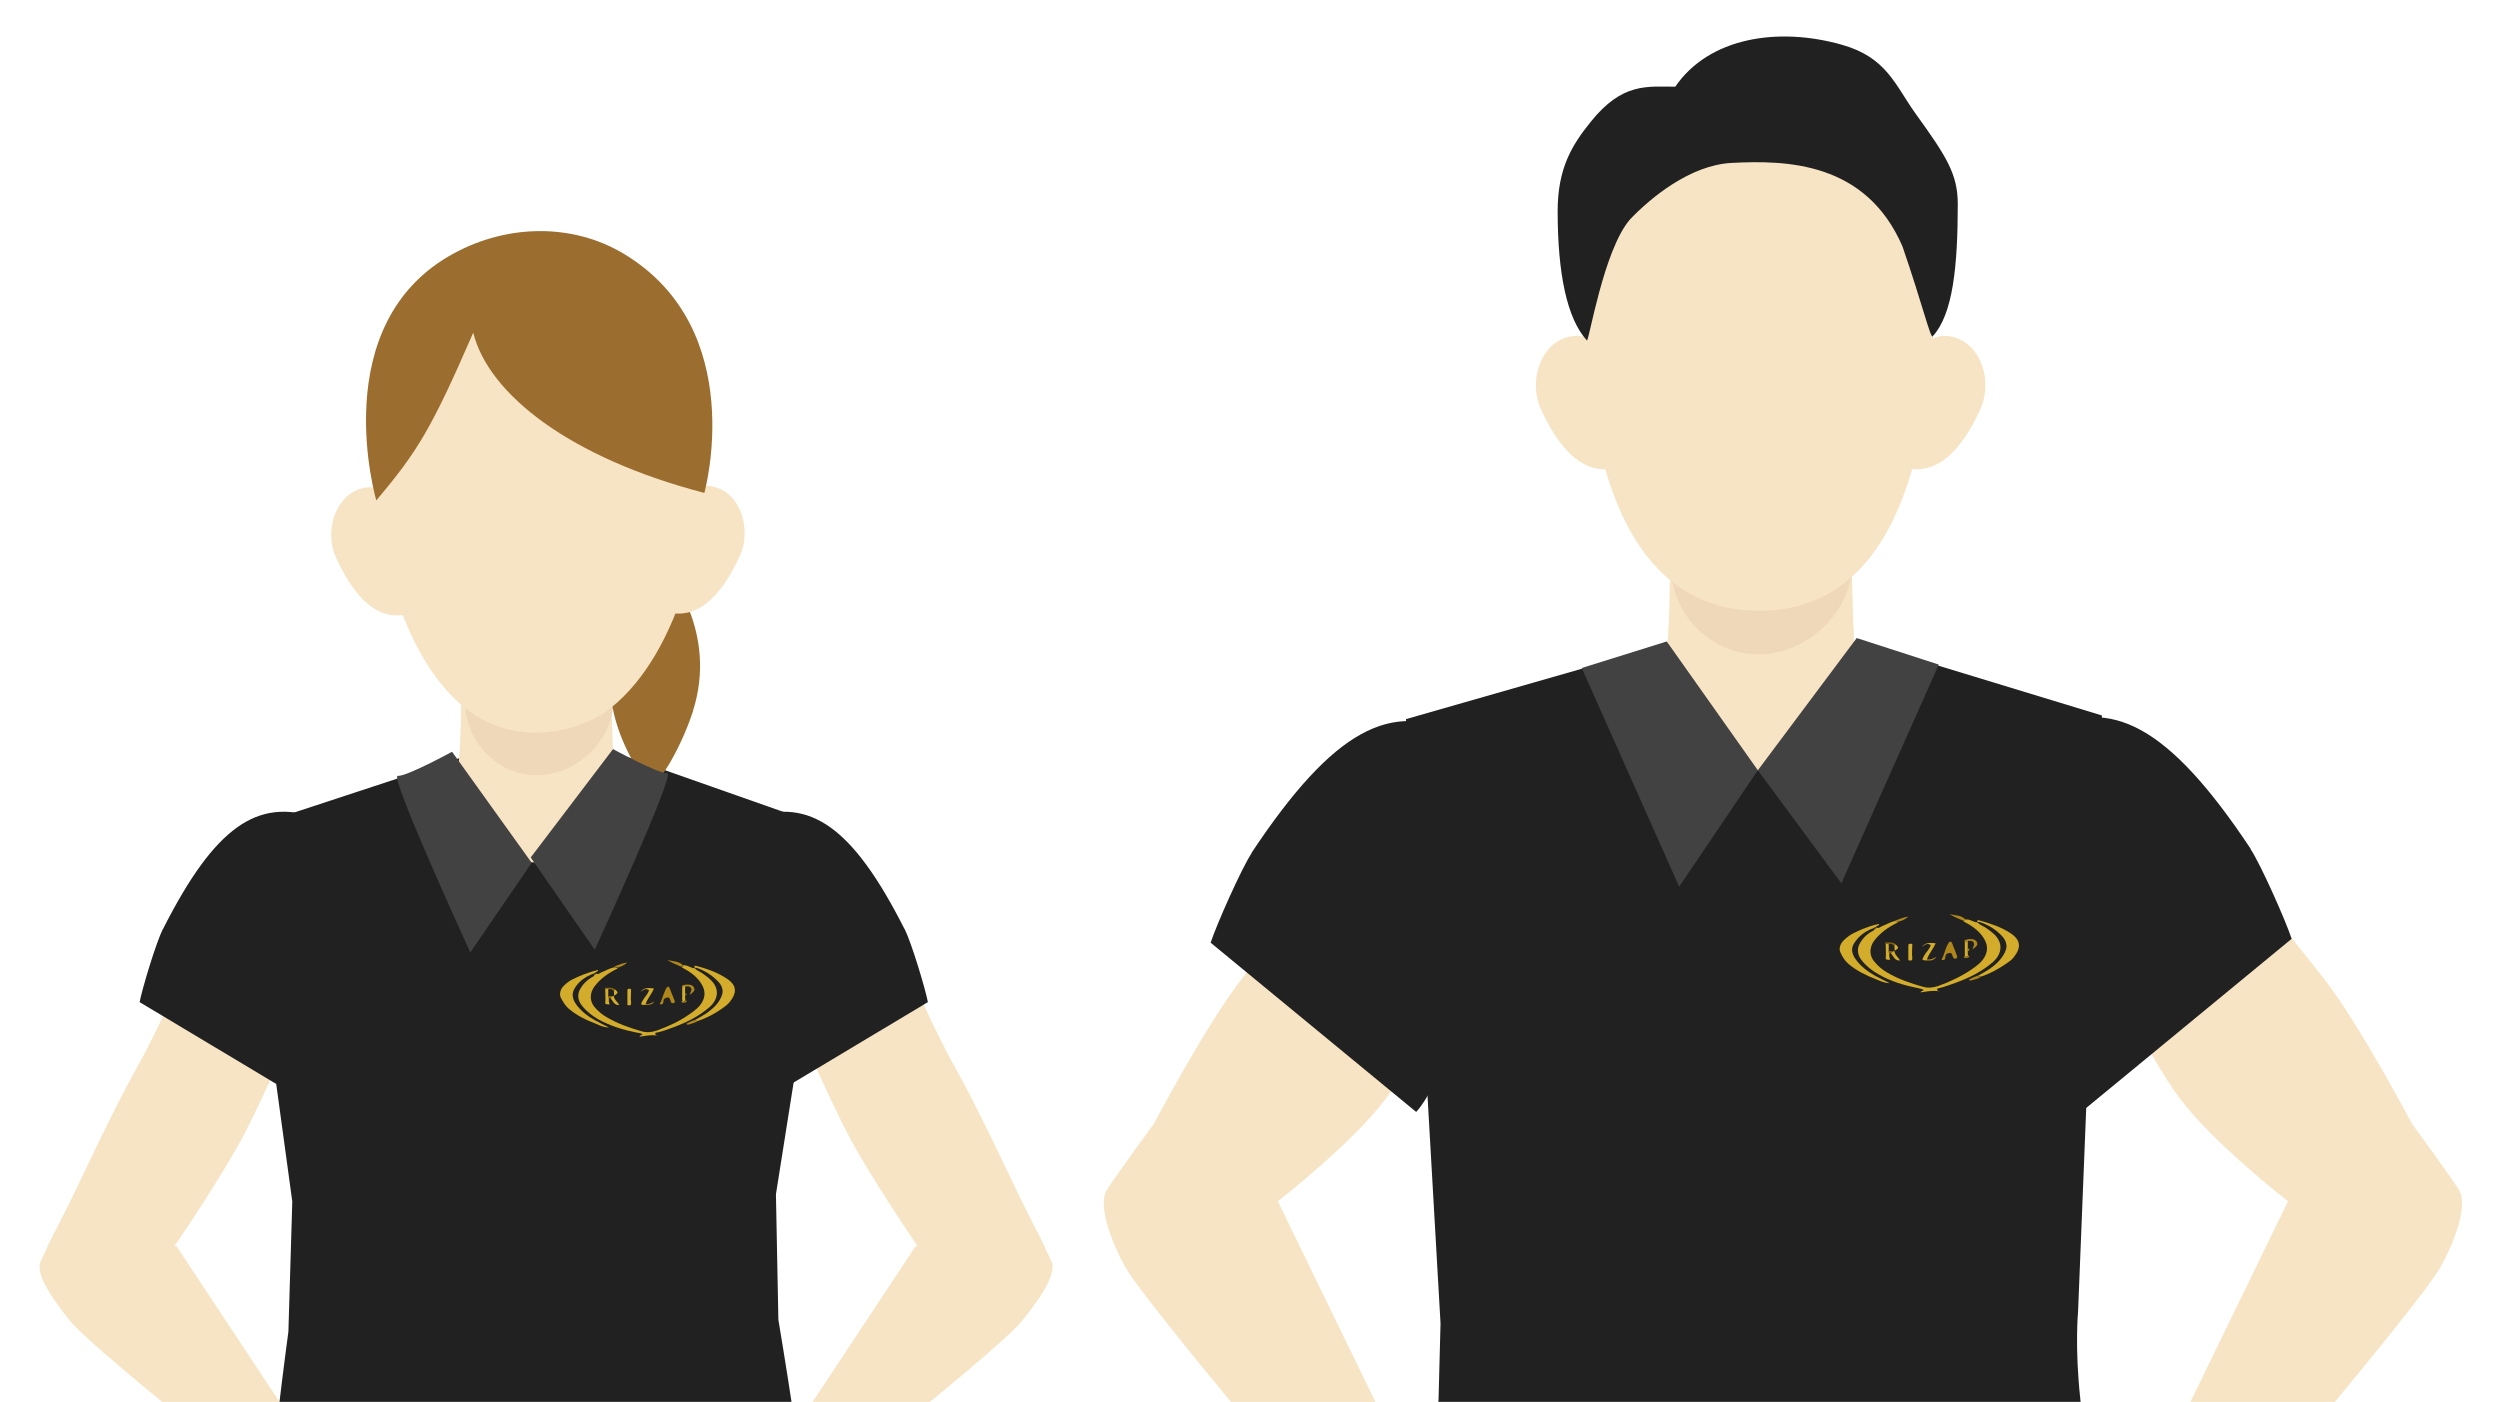 <svg width="214" height="120" viewBox="0 0 214 120" fill="none" xmlns="http://www.w3.org/2000/svg">
<g clip-path="url(#clip0_1144_35494)">
<path d="M6.322 102.207C6.322 102.207 9.803 94.765 11.784 91.263C13.889 87.552 16.536 81.153 16.536 81.153C17.871 75.337 21.018 72.689 21.018 72.689C24.729 69 29.086 69.521 29.086 69.521C32.296 70.501 33.38 74.962 32.755 79.068C32.463 81.049 29.273 89.637 28.127 90.575C27.626 90.992 25.688 86.739 25.688 86.739C25.688 86.739 22.457 94.244 20.601 97.663C18.892 100.789 14.973 106.731 14.243 107.627L4.05 106.751C4.842 105.188 6.322 102.207 6.322 102.207Z" fill="#F7E4C4"/>
<path d="M3.487 107.96C3.55 107.815 4.633 105.563 4.696 105.417L15.119 106.689L25.021 121.656L27.439 123.386L25.104 128.973C25.104 128.973 7.927 115.548 5.947 113.005C4.842 111.609 2.924 109.149 3.487 107.94V107.96Z" fill="#F7E4C4"/>
<path d="M94.771 101.811C95.959 100.018 98.794 96.162 98.794 96.162C98.794 96.162 103.193 87.802 106.194 83.925C109.384 79.798 116.471 71.272 116.471 71.272C119.077 64.476 122.642 63.142 122.642 63.142C127.749 59.306 131.814 60.599 131.814 60.599C135.524 62.329 136.066 67.895 134.607 72.752C133.919 75.087 128.624 84.905 127.061 85.843C126.373 86.26 124.601 83.321 124.601 83.321C124.601 83.321 121.453 90.262 118.618 94.056C115.783 97.85 109.384 102.832 109.384 102.832L120.515 125.721L116.992 133.83C116.992 133.83 98.231 111.859 96.314 108.44C95.25 106.543 93.874 103.145 94.771 101.811Z" fill="#F7E4C4"/>
<path d="M210.465 101.811C209.277 100.018 206.442 96.162 206.442 96.162C206.442 96.162 202.043 87.802 199.041 83.925C195.852 79.798 188.764 71.272 188.764 71.272C186.159 64.476 182.594 63.142 182.594 63.142C177.487 59.306 173.422 60.599 173.422 60.599C169.711 62.329 169.169 67.895 170.629 72.752C171.316 75.087 176.611 84.905 178.175 85.843C178.863 86.26 180.635 83.321 180.635 83.321C180.635 83.321 183.782 90.262 186.617 94.056C189.452 97.85 195.852 102.832 195.852 102.832L184.72 125.721L188.243 133.83C188.243 133.83 207.004 111.859 208.922 108.44C209.985 106.543 211.361 103.145 210.465 101.811Z" fill="#F7E4C4"/>
<path d="M123.142 119.718C123.142 119.718 122.621 128.473 122.225 136.749H179.196C178.925 130.557 178.508 123.595 178.071 119.718C177.591 115.298 177.883 112.276 177.883 112.276L179.926 61.245L159.872 55.137L142.612 55.179L120.349 61.558L123.309 113.276L123.142 119.718Z" fill="#212121"/>
<path d="M158.788 56.054C158.58 54.553 158.413 42.734 158.413 42.734L142.925 42.817C142.925 42.817 143.112 54.387 142.549 56.221C140.653 56.492 138.339 58.368 138.401 59.681C138.526 62.579 143.55 65.935 150.45 65.935C157.35 65.935 162.103 62.183 162.29 59.181C162.374 57.826 160.581 56.346 158.809 56.054H158.788Z" fill="#F7E4C4"/>
<path d="M158.559 48.112C158.559 52.469 154.619 56.013 150.512 56.013C146.406 56.013 142.987 52.552 142.987 48.196C142.987 43.839 146.406 40.212 150.512 40.212C154.619 40.212 158.559 43.755 158.559 48.112Z" fill="#EFD8B9"/>
<path d="M138.443 32.582C139.256 35 140.944 39.211 138.714 39.941C136.483 40.691 134.065 39.753 131.918 35.063C130.855 32.749 131.751 29.664 134.003 28.913C136.233 28.163 137.651 30.143 138.464 32.561L138.443 32.582Z" fill="#F7E4C4"/>
<path d="M162.978 32.582C162.165 35 160.477 39.211 162.707 39.941C164.938 40.691 167.356 39.753 169.503 35.063C170.566 32.749 169.67 29.664 167.419 28.913C165.188 28.163 163.771 30.143 162.958 32.561L162.978 32.582Z" fill="#F7E4C4"/>
<path d="M165.626 24.723C165.397 38.023 162.561 52.281 150.596 52.281C137.859 52.281 135.566 36.188 135.566 24.723C135.566 13.258 142.07 7.213 150.388 7.213C158.705 7.213 165.834 13.258 165.647 24.723H165.626Z" fill="#F7E4C4"/>
<path d="M133.335 18.073C133.335 14.405 134.565 12.403 136.17 10.423C138.88 7.046 141.007 7.421 143.404 7.421C146.281 3.21 152.201 2.272 157.683 3.836C161.498 4.92 162.207 7.254 163.979 9.735C166.626 13.404 167.585 14.905 167.585 17.469C167.585 22.805 167.168 26.912 165.438 28.788C165.25 28.997 164.542 25.995 162.853 21.096C159.726 13.863 152.951 13.696 148.219 13.946C144.676 14.133 141.299 16.927 139.527 18.782C137.254 21.409 136.004 29.309 135.837 29.142C134.128 27.266 133.335 23.41 133.335 18.073Z" fill="#212121"/>
<path d="M192.663 72.668C185.617 62.058 180.676 59.577 174.798 62.558C168.919 65.539 168.502 73.169 173.443 83.508C174.964 86.677 176.528 92.639 178.571 94.848L196.165 80.361C195.685 78.88 193.538 74.023 192.642 72.668H192.663Z" fill="#212121"/>
<path d="M107.132 73.002C114.178 62.392 119.119 59.911 124.997 62.892C130.876 65.873 131.293 73.502 126.352 83.842C124.83 87.01 123.267 92.972 121.224 95.182L103.63 80.694C104.11 79.214 106.257 74.357 107.153 73.002H107.132Z" fill="#212121"/>
<path d="M142.674 54.908L150.471 65.935L143.737 75.9L135.399 57.18L142.674 54.908Z" fill="#424242"/>
<path d="M158.934 54.616L150.471 65.935L157.621 75.608L165.959 56.888L158.934 54.616Z" fill="#424242"/>
<path d="M162.249 80.819C162.019 80.632 161.727 80.673 161.456 80.673C161.331 80.673 161.331 80.757 161.415 80.84C161.415 81.257 161.456 81.674 161.415 82.091C161.519 82.153 161.644 82.174 161.79 82.153C161.727 81.966 161.707 81.778 161.727 81.591C161.769 81.591 161.811 81.591 161.853 81.591C162.082 81.841 162.165 82.258 162.645 82.216C162.478 81.924 162.186 81.736 162.165 81.403C162.561 81.153 162.561 81.132 162.249 80.819ZM168.211 81.82C168.211 81.82 168.065 81.945 168.127 81.966C168.273 82.007 168.44 82.028 168.565 81.903C168.607 81.862 168.544 81.82 168.482 81.799C168.482 81.674 168.482 81.528 168.461 81.403C168.502 81.34 168.544 81.299 168.586 81.236C168.544 81.236 168.502 81.194 168.44 81.174C168.44 80.965 168.44 80.736 168.44 80.527C168.607 80.527 168.794 80.486 168.919 80.653C169.044 80.861 168.857 81.028 168.815 81.257C169.232 80.965 169.295 80.861 169.211 80.653C169.128 80.444 168.878 80.34 168.586 80.361C168.44 80.361 168.294 80.402 168.169 80.465C168.106 80.486 168.127 80.59 168.169 80.653C168.169 81.028 168.169 81.424 168.169 81.799L168.211 81.82ZM164.938 82.216C165.369 82.258 165.633 82.153 165.73 81.903C165.584 81.966 165.48 82.049 165.355 82.091C165.23 82.132 165.084 82.132 164.938 82.132C165.084 81.632 165.459 81.236 165.667 80.757C165.063 80.673 164.729 80.757 164.5 81.069C164.792 80.84 165 80.736 165.25 80.923C165.146 81.278 164.834 81.528 164.667 81.862C164.5 82.195 164.479 82.195 164.917 82.237L164.938 82.216ZM169.566 83.613C170.337 83.362 171.046 82.966 171.713 82.508C171.921 82.362 172.15 82.195 172.317 82.007C172.984 81.194 173.005 80.527 172.109 79.923C171.275 79.36 170.337 79.047 169.378 78.797C169.149 78.735 169.336 78.943 169.274 78.985C168.898 78.985 168.607 78.672 168.231 78.735C167.856 78.339 167.314 78.401 166.856 78.255C167.252 78.526 167.689 78.672 168.106 78.86C168.773 79.214 169.399 79.589 169.816 80.256C170.128 80.736 170.253 81.236 169.982 81.799C169.711 82.362 169.232 82.695 168.773 83.008C167.898 83.613 166.939 84.05 165.938 84.405C165.501 84.572 165.063 84.592 164.646 84.467C163.583 84.155 162.561 83.8 161.602 83.258C161.165 83.008 160.789 82.695 160.477 82.299C159.976 81.695 160.122 81.007 160.456 80.548C160.998 79.819 161.727 79.339 162.52 78.943C162.832 78.86 163.124 78.714 163.374 78.505C162.957 78.526 162.603 78.735 162.207 78.86C161.811 78.964 161.456 79.172 161.081 79.318C160.935 79.381 160.789 79.527 160.602 79.402C160.602 79.235 160.873 79.297 160.873 79.11C160.393 79.214 159.956 79.36 159.497 79.527C159.205 79.631 158.955 79.777 158.684 79.902C158.371 80.048 158.121 80.256 157.871 80.486C157.537 80.798 157.412 81.236 157.579 81.591C157.746 81.924 157.954 82.258 158.246 82.529C158.955 83.133 159.789 83.529 160.643 83.863C160.977 83.988 161.311 84.196 161.769 84.175C161.311 83.946 160.914 83.758 160.539 83.55C159.893 83.175 159.289 82.737 158.851 82.112C158.559 81.695 158.455 81.236 158.726 80.778C159.122 80.131 159.705 79.735 160.414 79.464C160.414 79.464 160.477 79.506 160.498 79.506C160.477 79.694 160.289 79.714 160.164 79.798C159.789 80.027 159.497 80.319 159.268 80.694C158.955 81.215 159.018 81.736 159.372 82.216C159.768 82.737 160.268 83.112 160.831 83.425C161.873 84.029 162.999 84.363 164.166 84.592C164.354 84.634 164.521 84.634 164.688 84.759C164.625 84.884 164.437 84.822 164.437 84.968C164.979 84.884 165.501 84.78 166.063 84.884C165.98 84.843 165.876 84.884 165.834 84.759C165.792 84.634 165.917 84.634 166.001 84.613C166.501 84.488 166.981 84.321 167.46 84.134C168.607 83.717 169.691 83.175 170.629 82.362C171.462 81.653 171.483 80.673 170.67 79.944C170.483 79.756 170.253 79.61 170.045 79.464C169.795 79.297 169.503 79.214 169.315 78.985C169.357 78.985 169.42 78.964 169.461 78.985C170.212 79.235 170.858 79.652 171.4 80.215C171.671 80.507 171.838 80.924 171.713 81.34C171.608 81.695 171.421 82.007 171.15 82.278C170.629 82.841 169.962 83.216 169.315 83.592C169.044 83.675 168.794 83.8 168.523 83.967C168.69 84.029 168.815 83.967 168.919 83.967C169.149 83.884 169.378 83.842 169.586 83.696L169.566 83.613ZM166.209 82.091C166.459 82.174 166.522 82.049 166.543 81.841C166.543 81.632 166.71 81.528 166.897 81.507C167.085 81.486 167.106 81.653 167.168 81.778C167.189 81.841 167.21 81.924 167.252 81.966C167.314 82.028 167.418 82.028 167.502 81.966C167.585 81.924 167.564 81.841 167.543 81.778C167.398 81.424 167.272 81.049 167.127 80.694C167.043 80.486 166.918 80.486 166.793 80.694C166.73 80.798 166.689 80.923 166.626 81.028C166.48 81.361 166.418 81.716 166.23 82.049L166.209 82.091ZM163.374 82.195C163.583 82.237 163.75 82.278 163.708 81.945C163.666 81.632 163.687 81.32 163.708 81.007C163.708 80.882 163.75 80.778 163.562 80.778C163.374 80.778 163.374 80.882 163.374 81.007C163.374 81.403 163.374 81.799 163.374 82.195Z" fill="#212121"/>
<path d="M168.252 78.714C168.628 78.651 168.94 78.964 169.295 78.964C169.482 79.193 169.795 79.277 170.024 79.443C170.233 79.589 170.462 79.756 170.65 79.923C171.463 80.652 171.421 81.611 170.608 82.341C169.67 83.154 168.586 83.696 167.439 84.113C166.96 84.28 166.481 84.467 165.98 84.592C165.897 84.592 165.793 84.613 165.814 84.738C165.855 84.842 165.959 84.822 166.043 84.863C165.501 84.759 164.959 84.863 164.417 84.947C164.417 84.801 164.604 84.863 164.667 84.738C164.5 84.634 164.313 84.613 164.146 84.572C162.978 84.342 161.853 84.009 160.811 83.404C160.248 83.091 159.747 82.695 159.351 82.195C158.976 81.716 158.934 81.174 159.247 80.673C159.476 80.298 159.768 80.006 160.143 79.777C160.269 79.694 160.456 79.673 160.477 79.485C160.477 79.485 160.644 79.485 160.581 79.381C160.769 79.506 160.915 79.381 161.061 79.297C161.436 79.151 161.79 78.943 162.186 78.839C162.291 78.86 162.416 78.839 162.478 78.943C161.686 79.339 160.956 79.819 160.414 80.548C160.081 81.007 159.935 81.716 160.435 82.299C160.748 82.695 161.123 83.008 161.561 83.258C162.52 83.821 163.562 84.175 164.604 84.467C165.021 84.592 165.459 84.551 165.897 84.405C166.897 84.05 167.856 83.592 168.732 83.008C169.211 82.674 169.691 82.341 169.941 81.799C170.212 81.236 170.087 80.736 169.774 80.256C169.357 79.61 168.732 79.214 168.065 78.86C168.107 78.818 168.148 78.776 168.19 78.735L168.252 78.714Z" fill="#D2AC2A"/>
<path d="M160.477 79.485C160.477 79.485 160.414 79.422 160.393 79.443C159.685 79.694 159.101 80.11 158.705 80.757C158.413 81.215 158.538 81.674 158.83 82.091C159.268 82.716 159.851 83.154 160.518 83.529C160.894 83.738 161.29 83.925 161.748 84.154C161.29 84.154 160.956 83.967 160.623 83.842C159.768 83.508 158.934 83.112 158.225 82.508C157.913 82.237 157.725 81.924 157.558 81.57C157.371 81.215 157.517 80.778 157.85 80.465C158.1 80.236 158.35 80.027 158.663 79.881C158.934 79.756 159.205 79.61 159.476 79.506C159.914 79.339 160.373 79.172 160.852 79.089C160.852 79.297 160.581 79.214 160.581 79.381C160.581 79.381 160.414 79.381 160.477 79.485Z" fill="#D2AC2A"/>
<path d="M169.295 78.964C169.295 78.964 169.169 78.714 169.399 78.776C170.358 79.047 171.296 79.339 172.13 79.902C173.026 80.507 173.005 81.174 172.338 81.987C172.171 82.195 171.942 82.341 171.734 82.487C171.066 82.945 170.358 83.342 169.586 83.592C169.482 83.592 169.378 83.613 169.315 83.529C169.982 83.154 170.629 82.8 171.15 82.216C171.4 81.924 171.608 81.611 171.713 81.278C171.838 80.861 171.671 80.465 171.4 80.152C170.858 79.569 170.212 79.172 169.461 78.922C169.42 78.922 169.357 78.922 169.315 78.922L169.295 78.964Z" fill="#D2AC2A"/>
<path d="M166.209 82.112C166.397 81.799 166.459 81.445 166.605 81.09C166.647 80.986 166.71 80.861 166.772 80.757C166.897 80.548 167.022 80.548 167.106 80.757C167.252 81.111 167.398 81.465 167.523 81.841C167.543 81.903 167.564 81.987 167.481 82.028C167.398 82.07 167.293 82.07 167.231 82.028C167.189 81.987 167.189 81.903 167.147 81.841C167.085 81.716 167.085 81.549 166.876 81.57C166.689 81.591 166.543 81.674 166.522 81.903C166.522 82.112 166.439 82.237 166.188 82.153L166.209 82.112Z" fill="#AE861A"/>
<path d="M164.938 82.216C164.5 82.195 164.5 82.195 164.688 81.841C164.855 81.507 165.167 81.278 165.271 80.903C165.021 80.715 164.813 80.819 164.521 81.049C164.75 80.736 165.084 80.673 165.688 80.736C165.501 81.236 165.105 81.611 164.959 82.112C164.959 82.132 164.959 82.153 164.959 82.195L164.938 82.216Z" fill="#D2AC2A"/>
<path d="M163.354 82.195C163.354 81.799 163.354 81.403 163.354 81.007C163.354 80.861 163.354 80.778 163.541 80.778C163.729 80.778 163.708 80.882 163.687 81.007C163.687 81.32 163.645 81.632 163.687 81.945C163.729 82.278 163.562 82.237 163.354 82.195Z" fill="#D2AC2A"/>
<path d="M161.728 81.591C161.707 81.778 161.728 81.966 161.79 82.153C161.623 82.174 161.519 82.153 161.415 82.091C161.457 81.674 161.415 81.257 161.415 80.84C161.519 80.715 161.603 80.757 161.686 80.84C161.686 81.007 161.686 81.194 161.686 81.361C161.665 81.445 161.644 81.507 161.728 81.57V81.591Z" fill="#D2AC2A"/>
<path d="M168.19 80.673C168.19 80.673 168.106 80.527 168.19 80.486C168.315 80.423 168.461 80.402 168.607 80.382C168.919 80.361 169.149 80.465 169.232 80.673C169.315 80.882 169.232 80.986 168.836 81.278C168.878 81.049 169.065 80.882 168.94 80.673C168.815 80.486 168.627 80.548 168.461 80.548C168.356 80.548 168.273 80.569 168.21 80.673H168.19Z" fill="#AE861A"/>
<path d="M168.252 78.714C168.252 78.714 168.169 78.797 168.127 78.839C167.71 78.651 167.252 78.505 166.876 78.234C167.356 78.38 167.877 78.318 168.252 78.714Z" fill="#AE861A"/>
<path d="M162.165 81.403C162.186 81.736 162.478 81.924 162.645 82.216C162.165 82.258 162.082 81.841 161.853 81.591C161.915 81.528 161.978 81.486 162.04 81.424C162.082 81.424 162.124 81.424 162.165 81.424V81.403Z" fill="#D2AC2A"/>
<path d="M168.19 80.673C168.19 80.673 168.336 80.548 168.44 80.548C168.44 80.757 168.44 80.986 168.44 81.194C168.44 81.257 168.44 81.34 168.44 81.403C168.44 81.528 168.44 81.674 168.461 81.799C168.378 81.903 168.294 81.945 168.19 81.82C168.19 81.445 168.19 81.049 168.19 80.673Z" fill="#D2AC2A"/>
<path d="M162.478 78.922C162.395 78.818 162.291 78.86 162.186 78.818C162.562 78.693 162.937 78.505 163.354 78.464C163.103 78.693 162.812 78.818 162.499 78.901L162.478 78.922Z" fill="#AE861A"/>
<path d="M169.295 83.55C169.295 83.55 169.482 83.612 169.566 83.612C169.378 83.758 169.128 83.821 168.899 83.883C168.794 83.925 168.669 83.967 168.502 83.883C168.773 83.717 169.024 83.612 169.295 83.508V83.55Z" fill="#AE861A"/>
<path d="M164.938 82.216C164.938 82.216 164.938 82.153 164.938 82.132C165.084 82.132 165.209 82.132 165.355 82.091C165.48 82.049 165.584 81.987 165.73 81.903C165.619 82.153 165.355 82.258 164.938 82.216Z" fill="#AE861A"/>
<path d="M162.249 80.819C162.561 81.132 162.561 81.153 162.165 81.403C162.165 81.257 162.165 81.111 162.145 80.965C162.186 80.923 162.228 80.861 162.249 80.819Z" fill="#D2AC2A"/>
<path d="M162.249 80.819C162.249 80.819 162.165 80.923 162.144 80.965C161.998 80.923 161.894 80.673 161.686 80.861C161.602 80.757 161.498 80.715 161.415 80.861C161.331 80.778 161.331 80.694 161.456 80.673C161.727 80.673 162.019 80.632 162.249 80.819Z" fill="#8C6508"/>
<path d="M168.211 81.82C168.315 81.945 168.398 81.903 168.482 81.799C168.544 81.799 168.586 81.862 168.565 81.903C168.44 82.028 168.273 82.007 168.127 81.966C168.065 81.966 168.127 81.841 168.211 81.82Z" fill="#AE861A"/>
<path d="M162.04 81.424C162.04 81.424 161.915 81.528 161.853 81.591C161.811 81.591 161.769 81.591 161.728 81.591C161.644 81.528 161.665 81.445 161.686 81.382C161.811 81.382 161.915 81.403 162.04 81.424Z" fill="#8C6508"/>
<path d="M168.461 81.403C168.461 81.403 168.461 81.257 168.461 81.195C168.502 81.195 168.544 81.236 168.607 81.257C168.565 81.32 168.523 81.361 168.482 81.424L168.461 81.403Z" fill="#AE861A"/>
<path d="M160.456 79.485C160.414 79.36 160.477 79.36 160.56 79.381C160.602 79.506 160.539 79.506 160.456 79.485Z" fill="#212121"/>
<path d="M162.04 81.424C161.915 81.424 161.811 81.403 161.686 81.382C161.686 81.215 161.686 81.028 161.686 80.861C161.894 80.673 161.998 80.903 162.144 80.965C162.144 81.111 162.144 81.257 162.165 81.403C162.124 81.403 162.082 81.403 162.04 81.403V81.424Z" fill="#212121"/>
<path d="M87.162 102.207C87.162 102.207 83.681 94.765 81.7 91.263C79.595 87.552 76.948 81.153 76.948 81.153C75.613 75.337 72.466 72.689 72.466 72.689C68.755 69 64.398 69.521 64.398 69.521C61.188 70.501 60.104 74.962 60.729 79.068C61.021 81.049 64.211 89.637 65.357 90.575C65.858 90.992 67.796 86.739 67.796 86.739C67.796 86.739 71.027 94.244 72.882 97.663C74.592 100.789 78.511 106.731 79.24 107.627L89.434 106.751C88.642 105.188 87.162 102.207 87.162 102.207Z" fill="#F7E4C4"/>
<path d="M22.581 133.788L69.485 133.747C69.255 128.556 66.629 112.963 66.629 112.963L66.42 102.228L67.984 92.347L66.691 81.799L67.775 69.75L53.85 64.851L39.342 64.893L23.436 70.125L24.395 81.882L23.582 92.326L25.02 102.853L24.687 113.985C24.687 113.985 22.936 126.847 22.602 133.83L22.581 133.788Z" fill="#212121"/>
<path d="M52.558 65.644C52.391 64.414 52.245 54.658 52.245 54.658L39.467 54.741C39.467 54.741 39.613 64.288 39.154 65.789C37.591 66.019 35.694 67.561 35.735 68.645C35.84 71.043 39.988 73.815 45.679 73.815C51.37 73.815 55.289 70.709 55.435 68.249C55.497 67.124 54.038 65.894 52.558 65.664V65.644Z" fill="#F7E4C4"/>
<path d="M52.516 59.89C52.516 63.455 49.306 66.352 45.95 66.352C42.594 66.352 39.8 63.538 39.8 59.973C39.8 56.409 42.594 53.449 45.95 53.449C49.306 53.449 52.516 56.346 52.516 59.911V59.89Z" fill="#EFD8B9"/>
<path d="M59.333 60.849C58.687 62.829 56.519 68.145 53.767 68.645C54.33 67.144 55.143 66.79 54.392 65.539C48.66 55.929 55.664 47.57 56.706 48.467C57.248 48.925 61.48 54.095 59.312 60.87L59.333 60.849Z" fill="#9B6D2E"/>
<path d="M57.04 45.215C56.269 47.528 54.622 51.572 56.769 52.302C58.916 53.032 61.23 52.135 63.314 47.633C64.336 45.402 63.481 42.442 61.334 41.733C59.187 41.025 57.832 42.901 57.04 45.235V45.215Z" fill="#F7E4C4"/>
<path d="M35.068 45.381C35.84 47.716 37.445 51.76 35.298 52.469C33.151 53.178 30.837 52.281 28.773 47.758C27.752 45.527 28.648 42.567 30.795 41.858C32.942 41.15 34.297 43.047 35.068 45.381Z" fill="#F7E4C4"/>
<path d="M60.438 36.105C60 25.453 53.871 20.491 46.45 20.325C38.946 20.158 32.379 24.661 31.9 35.688C31.525 44.568 33.859 55.241 39.238 60.119C44.178 64.601 50.098 62.162 51.724 61.016C57.832 56.721 60.855 45.736 60.438 36.084V36.105Z" fill="#F7E4C4"/>
<path d="M38.904 21.659C27.752 27.642 32.212 42.838 32.212 42.838C35.735 38.648 36.924 36.73 40.509 28.475C41.822 33.77 48.827 39.211 60.292 42.192C60.292 42.192 64.19 28.204 53.392 21.721C48.972 19.074 43.428 19.22 38.904 21.659Z" fill="#9B6D2E"/>
<path d="M89.997 107.96C89.935 107.815 88.851 105.563 88.788 105.417L78.365 106.689L68.463 121.656L66.045 123.386L68.38 128.973C68.38 128.973 85.557 115.548 87.537 113.005C88.642 111.609 90.56 109.149 89.997 107.94V107.96Z" fill="#F7E4C4"/>
<path d="M77.427 79.527C72.966 70.709 69.318 68.312 64.336 69.979C59.354 71.647 58.228 77.442 61.063 85.864C61.939 88.449 62.543 93.139 63.94 95.057L79.428 85.781C79.199 84.592 78.011 80.673 77.448 79.548L77.427 79.527Z" fill="#212121"/>
<path d="M13.952 79.527C18.413 70.709 22.061 68.312 27.043 69.979C32.025 71.647 33.151 77.442 30.316 85.864C29.44 88.449 28.835 93.139 27.439 95.057L11.95 85.781C12.18 84.592 13.368 80.673 13.931 79.548L13.952 79.527Z" fill="#212121"/>
<path d="M38.695 64.351L45.512 73.857L40.259 81.528C40.259 81.528 33.296 66.352 34.047 66.415C34.797 66.477 38.695 64.351 38.695 64.351Z" fill="#424242"/>
<path d="M52.475 64.122L45.429 73.398L50.911 81.299C50.911 81.299 57.874 66.123 57.123 66.185C56.373 66.248 52.475 64.122 52.475 64.122Z" fill="#424242"/>
<path d="M52.642 84.676C52.412 84.488 52.141 84.53 51.87 84.53C51.745 84.53 51.745 84.613 51.828 84.697C51.828 85.114 51.87 85.51 51.828 85.926C51.933 85.989 52.037 86.01 52.204 85.989C52.141 85.801 52.12 85.635 52.141 85.447C52.183 85.447 52.225 85.447 52.266 85.447C52.475 85.676 52.579 86.093 53.038 86.052C52.871 85.781 52.6 85.593 52.558 85.259C52.954 85.03 52.954 84.988 52.642 84.697V84.676ZM58.437 85.655C58.437 85.655 58.312 85.781 58.353 85.801C58.499 85.843 58.666 85.864 58.77 85.739C58.812 85.697 58.749 85.656 58.708 85.635C58.708 85.51 58.708 85.385 58.687 85.259C58.728 85.218 58.77 85.155 58.812 85.114C58.77 85.114 58.728 85.072 58.687 85.051C58.687 84.843 58.687 84.634 58.687 84.425C58.854 84.425 59.041 84.384 59.166 84.551C59.291 84.738 59.104 84.905 59.062 85.134C59.458 84.863 59.521 84.759 59.437 84.551C59.354 84.363 59.125 84.238 58.833 84.259C58.687 84.259 58.562 84.3 58.437 84.342C58.374 84.363 58.395 84.467 58.437 84.509C58.437 84.884 58.437 85.259 58.437 85.635V85.655ZM55.247 86.052C55.664 86.093 55.921 85.996 56.019 85.76C55.894 85.822 55.768 85.906 55.664 85.947C55.539 85.989 55.393 85.989 55.268 85.989C55.414 85.51 55.789 85.134 55.977 84.655C55.393 84.572 55.06 84.655 54.83 84.947C55.101 84.717 55.31 84.634 55.56 84.801C55.456 85.155 55.164 85.385 54.997 85.718C54.83 86.052 54.809 86.052 55.247 86.072V86.052ZM59.75 87.406C60.5 87.156 61.188 86.781 61.855 86.323C62.064 86.177 62.293 86.031 62.439 85.822C63.085 85.03 63.106 84.384 62.231 83.8C61.418 83.258 60.5 82.945 59.583 82.695C59.354 82.633 59.541 82.82 59.479 82.883C59.125 82.883 58.833 82.591 58.458 82.633C58.082 82.258 57.561 82.299 57.102 82.174C57.478 82.445 57.916 82.57 58.312 82.758C58.958 83.091 59.562 83.467 59.958 84.113C60.271 84.592 60.375 85.072 60.125 85.614C59.875 86.156 59.396 86.489 58.937 86.802C58.082 87.386 57.144 87.823 56.164 88.178C55.748 88.324 55.31 88.365 54.893 88.24C53.871 87.948 52.85 87.594 51.933 87.052C51.516 86.802 51.141 86.51 50.828 86.135C50.349 85.551 50.474 84.863 50.828 84.425C51.349 83.717 52.058 83.258 52.829 82.862C53.142 82.779 53.413 82.633 53.663 82.424C53.267 82.445 52.913 82.633 52.537 82.758C52.162 82.862 51.808 83.05 51.432 83.196C51.286 83.258 51.141 83.404 50.953 83.279C50.953 83.112 51.224 83.175 51.203 82.987C50.745 83.091 50.307 83.237 49.869 83.404C49.598 83.508 49.327 83.633 49.077 83.758C48.785 83.904 48.514 84.092 48.285 84.321C47.951 84.634 47.826 85.051 48.014 85.385C48.181 85.718 48.368 86.031 48.681 86.302C49.369 86.906 50.182 87.281 51.016 87.594C51.349 87.719 51.662 87.907 52.12 87.907C51.662 87.677 51.286 87.49 50.911 87.281C50.286 86.927 49.702 86.51 49.285 85.885C49.014 85.468 48.889 85.03 49.181 84.572C49.556 83.946 50.14 83.55 50.807 83.3C50.807 83.3 50.87 83.342 50.891 83.342C50.87 83.529 50.682 83.55 50.557 83.633C50.203 83.863 49.911 84.134 49.702 84.509C49.39 85.009 49.452 85.53 49.806 85.989C50.203 86.489 50.682 86.865 51.224 87.177C52.245 87.761 53.329 88.074 54.476 88.303C54.643 88.345 54.83 88.345 54.997 88.449C54.935 88.553 54.768 88.511 54.747 88.657C55.268 88.574 55.789 88.47 56.331 88.574C56.248 88.532 56.144 88.574 56.102 88.449C56.06 88.324 56.185 88.324 56.248 88.303C56.727 88.199 57.207 88.011 57.665 87.844C58.791 87.427 59.833 86.906 60.751 86.114C61.563 85.426 61.584 84.488 60.792 83.758C60.605 83.592 60.396 83.446 60.188 83.279C59.958 83.112 59.667 83.05 59.479 82.8C59.521 82.8 59.583 82.779 59.625 82.8C60.355 83.05 61.001 83.446 61.501 84.009C61.772 84.3 61.939 84.697 61.814 85.093C61.709 85.426 61.522 85.739 61.272 86.01C60.771 86.573 60.125 86.927 59.479 87.281C59.229 87.365 58.979 87.469 58.708 87.636C58.874 87.698 58.979 87.636 59.083 87.636C59.312 87.552 59.541 87.511 59.729 87.365L59.75 87.406ZM56.477 85.926C56.706 86.01 56.79 85.885 56.79 85.676C56.79 85.468 56.957 85.385 57.144 85.364C57.332 85.343 57.353 85.51 57.394 85.635C57.415 85.697 57.436 85.781 57.478 85.822C57.54 85.885 57.645 85.885 57.707 85.822C57.79 85.781 57.77 85.718 57.749 85.635C57.624 85.28 57.478 84.926 57.332 84.592C57.248 84.384 57.123 84.405 57.019 84.592C56.957 84.697 56.915 84.801 56.873 84.926C56.748 85.259 56.665 85.593 56.477 85.906V85.926ZM53.705 86.031C53.913 86.072 54.08 86.114 54.017 85.781C53.976 85.489 53.996 85.176 54.017 84.863C54.017 84.738 54.059 84.634 53.871 84.634C53.705 84.634 53.705 84.738 53.705 84.863C53.705 85.259 53.705 85.635 53.705 86.031Z" fill="#212121"/>
<path d="M58.457 82.633C58.833 82.57 59.124 82.883 59.479 82.883C59.666 83.112 59.958 83.175 60.188 83.362C60.396 83.508 60.605 83.654 60.792 83.842C61.584 84.551 61.543 85.489 60.75 86.197C59.833 86.99 58.791 87.511 57.665 87.928C57.207 88.094 56.727 88.282 56.248 88.386C56.164 88.386 56.06 88.386 56.102 88.532C56.123 88.636 56.248 88.615 56.331 88.657C55.789 88.553 55.289 88.657 54.747 88.741C54.747 88.595 54.934 88.657 54.997 88.532C54.83 88.428 54.663 88.407 54.476 88.386C53.35 88.157 52.245 87.823 51.224 87.261C50.682 86.948 50.203 86.573 49.806 86.072C49.452 85.614 49.389 85.093 49.702 84.592C49.911 84.238 50.203 83.946 50.557 83.717C50.682 83.633 50.849 83.612 50.89 83.425C50.89 83.425 51.036 83.425 50.995 83.321C51.182 83.446 51.307 83.321 51.474 83.237C51.849 83.091 52.183 82.883 52.579 82.8C52.683 82.82 52.808 82.799 52.871 82.904C52.099 83.279 51.391 83.758 50.87 84.467C50.536 84.926 50.411 85.593 50.87 86.177C51.182 86.552 51.557 86.865 51.974 87.094C52.892 87.636 53.913 87.99 54.934 88.282C55.351 88.407 55.768 88.365 56.206 88.219C57.186 87.865 58.124 87.448 58.979 86.844C59.437 86.531 59.917 86.197 60.167 85.655C60.417 85.113 60.313 84.634 60 84.154C59.604 83.529 58.979 83.133 58.353 82.8C58.395 82.758 58.437 82.716 58.478 82.674L58.457 82.633Z" fill="#D2AC2A"/>
<path d="M50.89 83.383C50.89 83.383 50.828 83.321 50.807 83.342C50.119 83.592 49.556 83.988 49.181 84.613C48.91 85.072 49.014 85.51 49.285 85.926C49.702 86.531 50.286 86.969 50.911 87.323C51.286 87.532 51.662 87.719 52.12 87.948C51.662 87.948 51.349 87.782 51.015 87.636C50.181 87.323 49.368 86.927 48.681 86.343C48.389 86.093 48.201 85.76 48.014 85.426C47.847 85.072 47.972 84.655 48.285 84.363C48.514 84.134 48.785 83.925 49.077 83.8C49.348 83.675 49.598 83.55 49.869 83.446C50.307 83.279 50.744 83.133 51.203 83.029C51.203 83.216 50.953 83.154 50.953 83.321C50.953 83.321 50.807 83.321 50.849 83.425L50.89 83.383Z" fill="#D2AC2A"/>
<path d="M59.479 82.862C59.479 82.862 59.354 82.612 59.583 82.674C60.521 82.925 61.417 83.237 62.23 83.779C63.106 84.363 63.085 85.009 62.439 85.801C62.272 85.989 62.064 86.156 61.855 86.302C61.209 86.76 60.521 87.135 59.75 87.386C59.666 87.386 59.562 87.406 59.479 87.323C60.125 86.969 60.751 86.614 61.272 86.052C61.522 85.781 61.709 85.468 61.814 85.134C61.939 84.738 61.772 84.342 61.501 84.05C60.98 83.487 60.334 83.091 59.625 82.841C59.583 82.841 59.521 82.841 59.479 82.841V82.862Z" fill="#D2AC2A"/>
<path d="M56.477 85.926C56.665 85.614 56.727 85.259 56.873 84.947C56.915 84.842 56.956 84.717 57.019 84.613C57.144 84.405 57.248 84.405 57.332 84.613C57.478 84.968 57.603 85.322 57.749 85.655C57.77 85.718 57.79 85.801 57.707 85.843C57.624 85.885 57.54 85.885 57.478 85.843C57.436 85.801 57.436 85.718 57.394 85.655C57.332 85.53 57.332 85.364 57.144 85.384C56.956 85.405 56.811 85.489 56.79 85.697C56.79 85.906 56.706 86.031 56.477 85.947V85.926Z" fill="#AE861A"/>
<path d="M55.247 86.031C54.809 86.01 54.83 86.01 54.997 85.676C55.164 85.364 55.456 85.113 55.56 84.759C55.31 84.592 55.101 84.676 54.83 84.905C55.039 84.592 55.372 84.53 55.977 84.613C55.789 85.093 55.414 85.468 55.268 85.947C55.268 85.968 55.268 85.989 55.268 86.031H55.247Z" fill="#D2AC2A"/>
<path d="M53.705 86.031C53.705 85.635 53.705 85.259 53.705 84.863C53.705 84.717 53.705 84.634 53.871 84.634C54.059 84.634 54.017 84.738 54.017 84.863C54.017 85.176 53.976 85.468 54.017 85.781C54.059 86.114 53.892 86.072 53.705 86.031Z" fill="#D2AC2A"/>
<path d="M52.12 85.426C52.099 85.614 52.12 85.801 52.183 85.968C52.037 85.989 51.912 85.968 51.808 85.906C51.849 85.489 51.808 85.093 51.808 84.676C51.912 84.551 51.995 84.592 52.079 84.676C52.079 84.842 52.079 85.009 52.079 85.176C52.058 85.259 52.037 85.322 52.12 85.384V85.426Z" fill="#D2AC2A"/>
<path d="M58.416 84.53C58.416 84.53 58.332 84.384 58.416 84.363C58.541 84.3 58.687 84.28 58.812 84.28C59.104 84.259 59.354 84.363 59.416 84.571C59.5 84.759 59.416 84.884 59.041 85.155C59.083 84.926 59.27 84.759 59.145 84.571C59.02 84.384 58.833 84.446 58.666 84.446C58.562 84.446 58.478 84.467 58.437 84.571L58.416 84.53Z" fill="#AE861A"/>
<path d="M58.457 82.633C58.457 82.633 58.374 82.716 58.332 82.758C57.915 82.57 57.498 82.424 57.123 82.174C57.582 82.299 58.103 82.258 58.478 82.633H58.457Z" fill="#AE861A"/>
<path d="M52.537 85.239C52.558 85.572 52.85 85.739 53.016 86.031C52.558 86.072 52.454 85.655 52.245 85.426C52.308 85.364 52.37 85.322 52.433 85.259C52.474 85.259 52.516 85.259 52.558 85.259L52.537 85.239Z" fill="#D2AC2A"/>
<path d="M58.416 84.53C58.416 84.53 58.562 84.405 58.645 84.405C58.645 84.613 58.645 84.822 58.645 85.03C58.645 85.093 58.645 85.176 58.645 85.239C58.645 85.364 58.645 85.489 58.666 85.614C58.582 85.718 58.499 85.76 58.395 85.635C58.395 85.259 58.395 84.884 58.395 84.509L58.416 84.53Z" fill="#D2AC2A"/>
<path d="M52.85 82.841C52.787 82.737 52.662 82.779 52.558 82.737C52.933 82.612 53.288 82.424 53.684 82.403C53.433 82.612 53.162 82.758 52.85 82.841Z" fill="#AE861A"/>
<path d="M59.479 87.323C59.479 87.323 59.646 87.386 59.75 87.386C59.562 87.531 59.333 87.573 59.104 87.657C58.999 87.698 58.874 87.74 58.728 87.657C58.979 87.49 59.229 87.386 59.5 87.302L59.479 87.323Z" fill="#AE861A"/>
<path d="M55.247 86.031C55.247 86.031 55.247 85.989 55.247 85.947C55.372 85.947 55.518 85.947 55.643 85.906C55.768 85.864 55.873 85.801 55.998 85.718C55.9 85.954 55.643 86.052 55.226 86.01L55.247 86.031Z" fill="#AE861A"/>
<path d="M52.641 84.676C52.954 84.968 52.933 85.009 52.558 85.239C52.558 85.093 52.558 84.968 52.537 84.822C52.579 84.78 52.6 84.717 52.641 84.676Z" fill="#D2AC2A"/>
<path d="M52.641 84.676C52.641 84.676 52.579 84.78 52.537 84.822C52.391 84.78 52.287 84.551 52.099 84.717C52.016 84.613 51.933 84.592 51.828 84.717C51.745 84.634 51.745 84.551 51.87 84.551C52.141 84.551 52.412 84.509 52.641 84.697V84.676Z" fill="#8C6508"/>
<path d="M58.436 85.655C58.541 85.76 58.624 85.739 58.707 85.635C58.749 85.635 58.812 85.697 58.77 85.739C58.645 85.864 58.478 85.843 58.353 85.801C58.291 85.801 58.353 85.697 58.436 85.655Z" fill="#AE861A"/>
<path d="M52.433 85.259C52.433 85.259 52.308 85.364 52.245 85.426C52.204 85.426 52.162 85.426 52.12 85.426C52.058 85.364 52.058 85.301 52.079 85.218C52.183 85.218 52.308 85.218 52.412 85.239L52.433 85.259Z" fill="#8C6508"/>
<path d="M58.666 85.239C58.666 85.239 58.666 85.093 58.666 85.03C58.708 85.03 58.749 85.072 58.791 85.093C58.749 85.134 58.708 85.197 58.666 85.239Z" fill="#AE861A"/>
<path d="M50.891 83.383C50.849 83.258 50.911 83.258 50.995 83.279C51.036 83.404 50.974 83.404 50.891 83.383Z" fill="#212121"/>
<path d="M52.433 85.259C52.329 85.259 52.204 85.259 52.099 85.239C52.099 85.072 52.099 84.905 52.099 84.738C52.287 84.551 52.391 84.78 52.537 84.843C52.537 84.988 52.537 85.134 52.558 85.259C52.516 85.259 52.475 85.259 52.433 85.259Z" fill="#212121"/>
</g>
<defs>
<clipPath id="clip0_1144_35494">
<rect width="213.488" height="120" fill="white" transform="translate(0.256)"/>
</clipPath>
</defs>
</svg>
